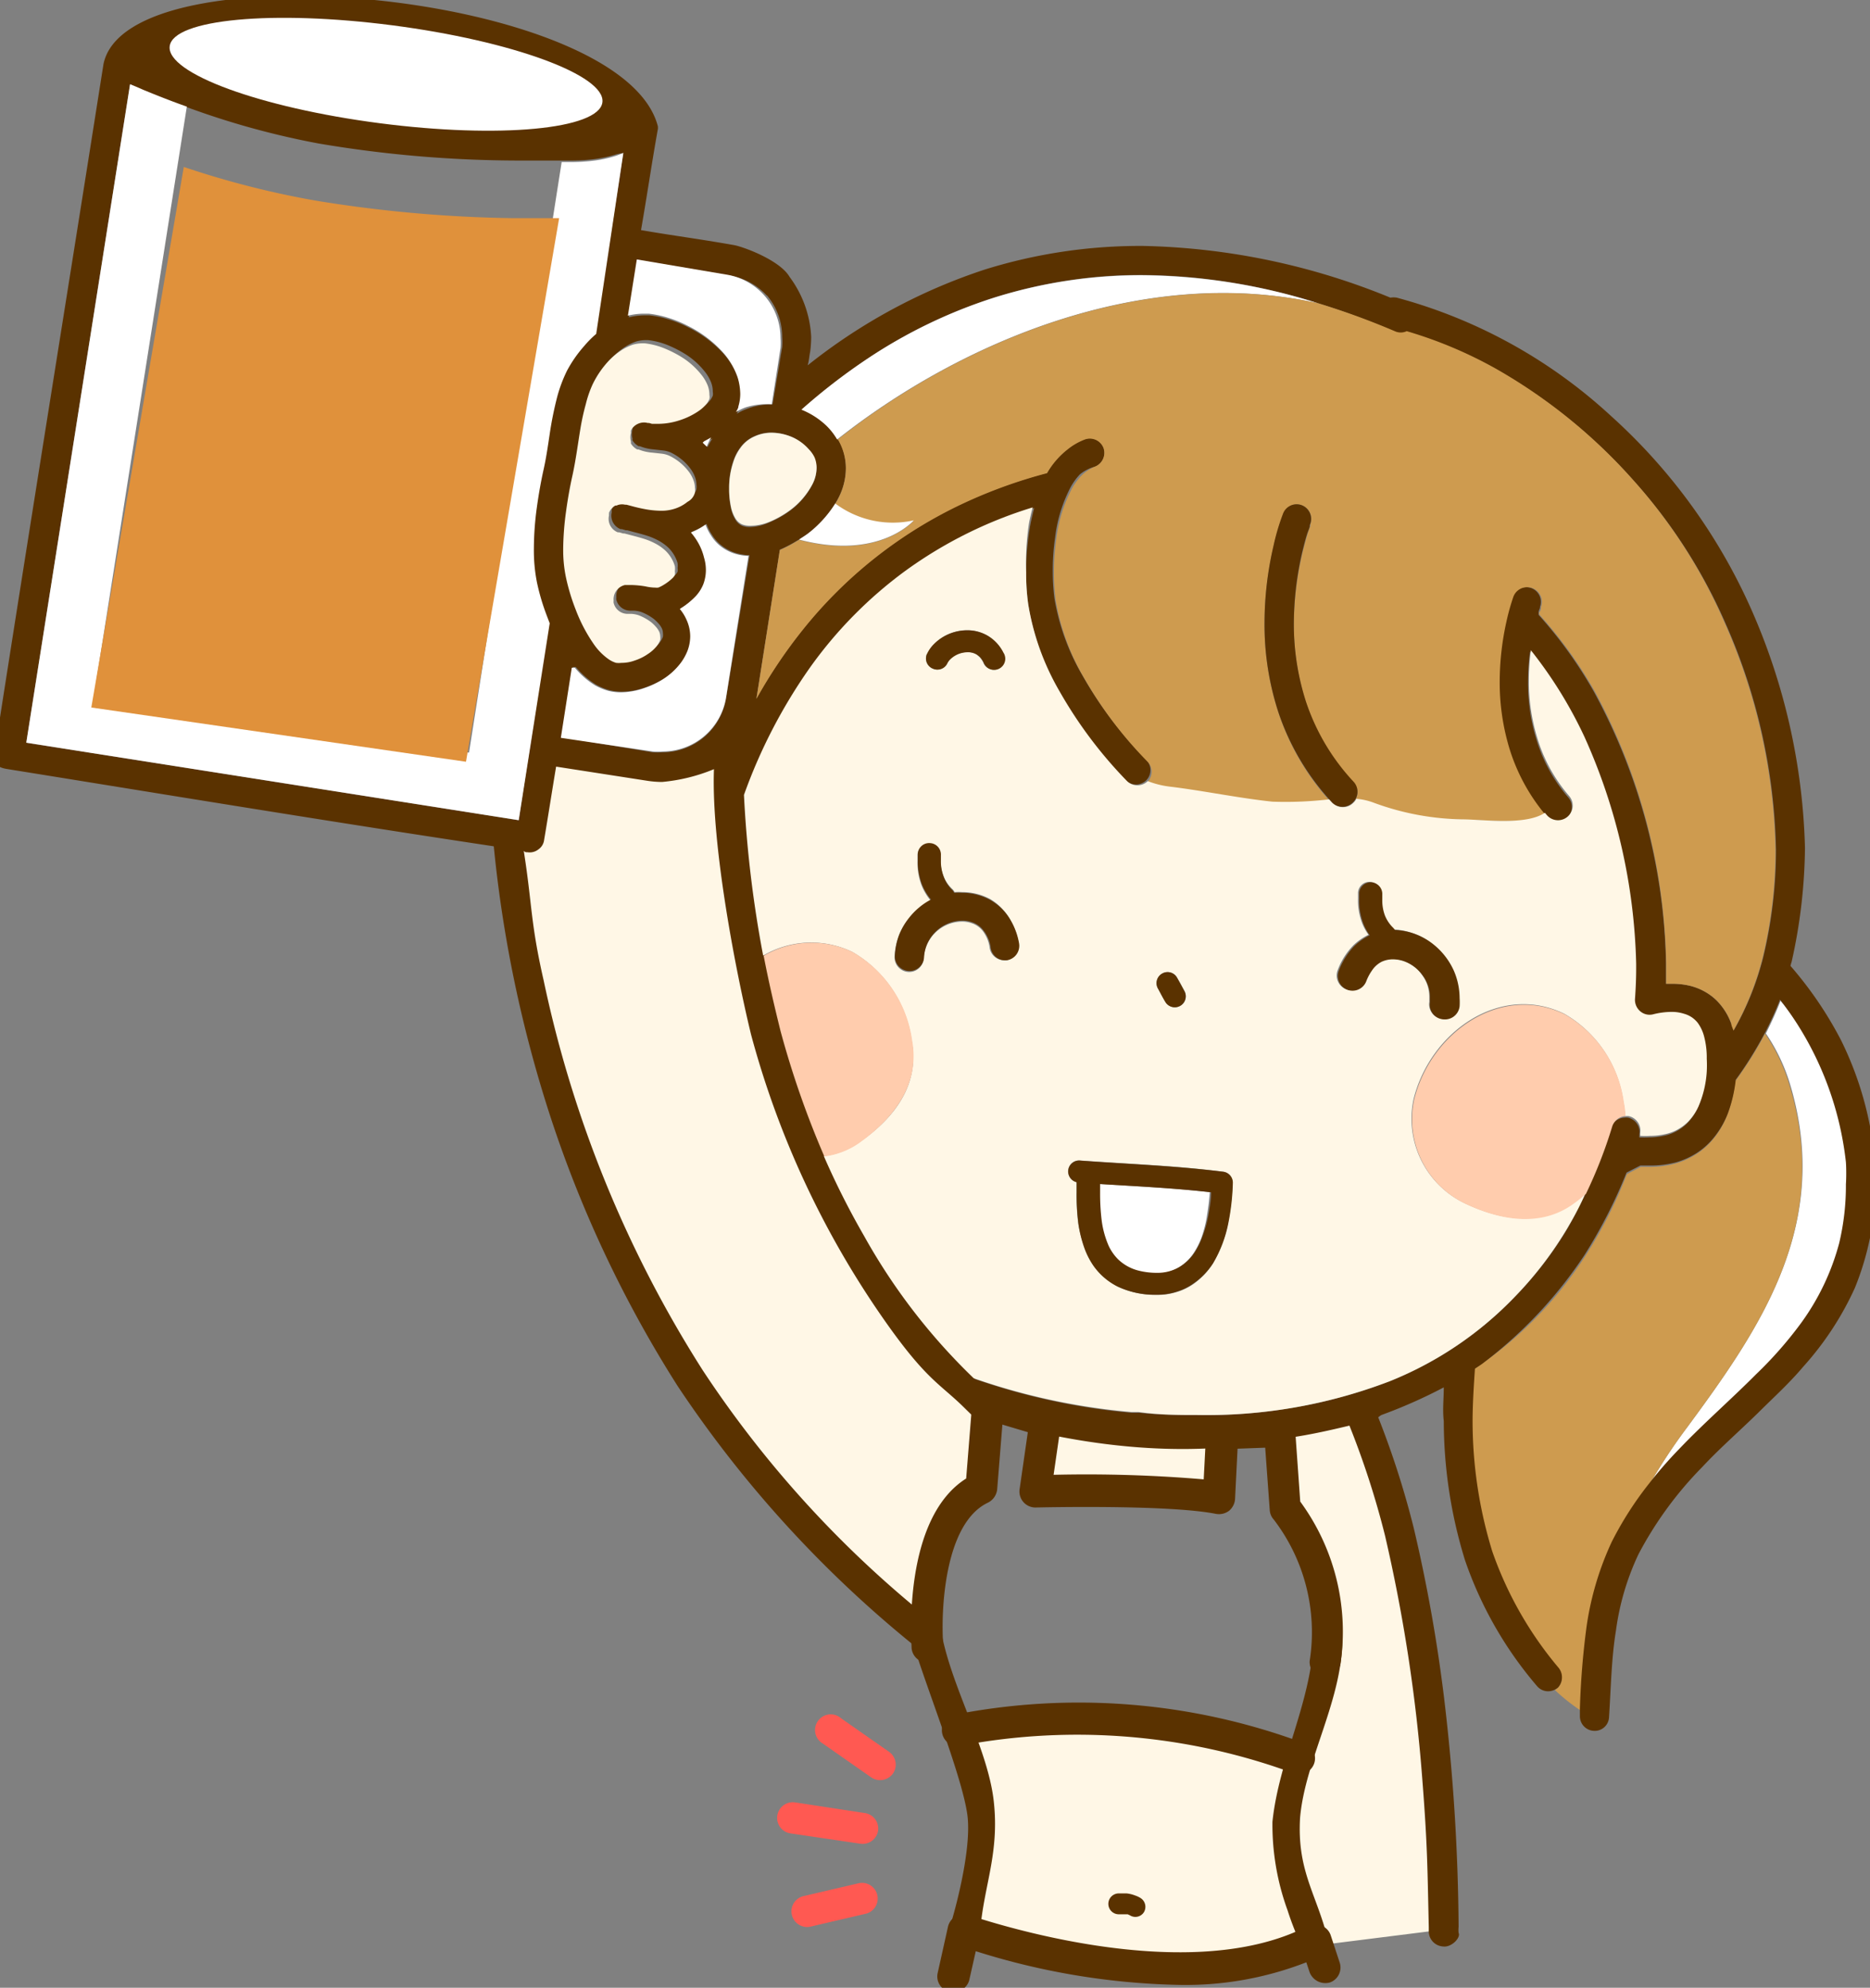 <svg id="圖層_1" data-name="圖層 1" xmlns="http://www.w3.org/2000/svg" viewBox="0 0 111 118"><rect x="0" y="0" width="111" height="118" fill="#808080" stroke="none"/><defs><style>.cls-1{fill:#fff7e6;}.cls-2{fill:#5a3200;}.cls-3{fill:#fff;}.cls-4{fill:#ce9b4f;}.cls-5{fill:#ffccad;}.cls-6{fill:#e0913b;}.cls-7{fill:#ff5952;}</style></defs><path class="cls-1" d="M76,84.85l4.47-1.2,1.94,4.47s4.8,19.61,3.33,26.42l-7.4.93a28.11,28.11,0,0,1-21-.86l1-6.34-1-5.34a24.84,24.84,0,0,1,12-.29s6.67.71,7.74,2.14c0,0,4.23-7.83-.67-15.39Z"/><polygon class="cls-1" points="61.96 84.31 61.59 88.52 72.2 88.92 72.37 85.55 61.96 84.31"/><path class="cls-1" d="M33.07,44.29l6.45,1.15,3-.8.8-.09s-1.78,23.8,15.34,38.76l-.4,5s-4.09,2.22-3,8.63c0,0-21.62-12.9-24.91-47.59l1,.2Z"/><path class="cls-2" d="M79.68,97.15a.85.85,0,0,0-1.7,0c-.1,3.83-2.06,7.24-2.45,11a14.87,14.87,0,0,0,.9,5.26,17.21,17.21,0,0,0,.64,1.69c.1.29.13.28.18.42s0,.08,0,.15a.38.38,0,0,0,0,.11c.3.38.62.71,1.12.45s.6-.64.46-1.24c0,0,0,.17-.09-.17-.68-2.5-1.75-3.87-1.57-6.91C77.47,104.45,79.73,100.86,79.68,97.15Z"/><path class="cls-3" d="M100.11,84.78a33.38,33.38,0,0,0-2.21,3.36c.58-.74,1.19-1.42,1.82-2.08,1.51-1.58,3.11-3,4.56-4.42a24.48,24.48,0,0,0,2.63-3,13.38,13.38,0,0,0,2.29-4.77,14.43,14.43,0,0,0,.41-3.5c0-.42,0-.86,0-1.31a17.34,17.34,0,0,0-3.6-9.25l-.32-.4c-.25.65-.55,1.3-.87,1.94a11,11,0,0,1,1.41,2.93C108.79,72.67,104.47,78.87,100.11,84.78Z"/><path class="cls-4" d="M95.7,91.58a19.25,19.25,0,0,1,2.2-3.44,33.38,33.38,0,0,1,2.21-3.36c4.36-5.91,8.68-12.11,6.07-20.49a11,11,0,0,0-1.41-2.93A21.35,21.35,0,0,1,103,64.18a8.14,8.14,0,0,1-.47,2,5.12,5.12,0,0,1-1,1.63,4.33,4.33,0,0,1-.85.71,4.61,4.61,0,0,1-1.23.55,5.68,5.68,0,0,1-1.52.2l-.54,0-.82.43a27.34,27.34,0,0,1-2.46,4.85A23.17,23.17,0,0,1,88,80.93l-.51.35c-.1,1-.15,2.1-.15,3.13a24.54,24.54,0,0,0,1.15,7.71,19.57,19.57,0,0,0,4,6.9.87.87,0,0,1-.08,1.23l-.11.08a11.16,11.16,0,0,0,1.52,1.21,45.84,45.84,0,0,1,.39-4.9A16.45,16.45,0,0,1,95.7,91.58Z"/><path class="cls-2" d="M76.45,85.36c1.24-.17,2.44-.44,3.65-.73a50.55,50.55,0,0,1,2.11,6.52,95.68,95.68,0,0,1,2.21,14.4c.32,4.07.31,5.42.39,8.85,0,.32,0,0,0,.19v.09h0a.9.9,0,0,0,.85.87c.5.07,1.06-.53.92-.8s0,0,0,0a1.73,1.73,0,0,1,0-.37,120.6,120.6,0,0,0-.86-13.57,92.46,92.46,0,0,0-1.8-10.09,52.35,52.35,0,0,0-2.11-6.58A1,1,0,0,1,82,84a29.91,29.91,0,0,0,3.7-1.64c0,.68-.08,1.33,0,2a28.11,28.11,0,0,0,1.26,8.26,22.91,22.91,0,0,0,4.29,7.49.86.86,0,0,0,1.1.16l.12-.08A.9.9,0,0,0,92.51,99a21.88,21.88,0,0,1-3.93-6.9,26.32,26.32,0,0,1-1.17-7.72c0-1,.07-2.09.14-3.13.16-.11.36-.23.51-.35a26.09,26.09,0,0,0,6-6.41,29.94,29.94,0,0,0,2.49-4.88l.82-.42.54,0A5.87,5.87,0,0,0,99.49,69a4.7,4.7,0,0,0,1.22-.55,4.28,4.28,0,0,0,.85-.72,5.31,5.31,0,0,0,1-1.63,8.26,8.26,0,0,0,.47-2,22.82,22.82,0,0,0,1.75-2.82,21,21,0,0,0,.88-1.94c.1.14.21.26.31.41a19.2,19.2,0,0,1,3.6,9.24,9.94,9.94,0,0,1,0,1.31,14.72,14.72,0,0,1-.4,3.5,14.29,14.29,0,0,1-2.29,4.78,23.43,23.43,0,0,1-2.64,3c-1.48,1.49-3.08,2.88-4.56,4.43a24.76,24.76,0,0,0-1.81,2.08,20.34,20.34,0,0,0-2.2,3.44,17.93,17.93,0,0,0-1.49,5,47.13,47.13,0,0,0-.4,4.9c0,.14,0,.28,0,.43a.87.87,0,0,0,.83.89.85.85,0,0,0,.9-.81c.11-1.7.14-3.51.41-5.14a15.3,15.3,0,0,1,1.34-4.54,21.89,21.89,0,0,1,3.78-5.17c1.11-1.19,2.29-2.2,3.45-3.35.87-.86,1.72-1.63,2.54-2.6a18.23,18.23,0,0,0,3.07-4.68,16.85,16.85,0,0,0,1.24-6.21c0-.41,0-1-.06-1.43a20.17,20.17,0,0,0-2-7.07,22.52,22.52,0,0,0-3-4.41,2.33,2.33,0,0,1,.07-.25,32.16,32.16,0,0,0,.79-6.76A37.37,37.37,0,0,0,104,36.28,34,34,0,0,0,95.6,24.67a30.36,30.36,0,0,0-12.69-7,1.17,1.17,0,0,0-.38,0,40.73,40.73,0,0,0-14.66-3.07A31,31,0,0,0,58.46,16a33.69,33.69,0,0,0-10.52,5.69c.08-.24.1-.59.15-.81a6.85,6.85,0,0,0,.06-.88,6.49,6.49,0,0,0-1.28-3.56c-.58-1-2.75-1.79-3.3-1.89h0c-2.22-.39-3.49-.54-5.52-.89.35-2,.64-4,1-6a.92.92,0,0,0,0-.16C37-.5,7.54-3.24,6.14,3.82,4,17.41,1.79,31.08-.32,44.65c-.1.63.1.9.73,1,9.56,1.54,19.32,3.15,28.9,4.59A75.59,75.59,0,0,0,32.6,66.07a70.71,70.71,0,0,0,7.63,16.22,68.75,68.75,0,0,0,14,15.37c.88,2.84,2.89,7.86,3.19,10.07S56.5,114,56.5,114c-.18,1.47.22,1.23.68,1.47s.78-.18,1-.53c0,0,0,0,0-.15s0,.22,0-.14c.21-2.69,1.15-4.6.81-7.7s-2.44-6.65-3.08-9.88a1.11,1.11,0,0,0-.22-.49,2,2,0,0,0-.2-.22A64,64,0,0,1,41.71,81.34,69.8,69.8,0,0,1,32.27,58.2c-.79-3.46-.67-4.44-1.18-7.69a.22.22,0,0,0,.21.08.83.83,0,0,0,.65-.16.8.8,0,0,0,.35-.58c.24-1.41.47-2.91.71-4.34l5.41.84a5.85,5.85,0,0,0,.88.07,10.46,10.46,0,0,0,3.08-.76c-.17,4.47,1.29,12,2.2,15.75A53.93,53.93,0,0,0,52.3,78.09c2.65,3.83,3.44,4,4.93,5.47s-.48-.53.39.38C63.5,85.8,70.29,86.74,76.45,85.36ZM97.16,57.27Zm5.6,3.5a3.76,3.76,0,0,0-.67-1.16,3.14,3.14,0,0,0-.67-.6,3.5,3.5,0,0,0-1.11-.49,4.62,4.62,0,0,0-1.07-.12h-.35c0-.34,0-.63,0-.83v-.37h0a35.07,35.07,0,0,0-4.28-16.14,25.72,25.72,0,0,0-3.28-4.56c0-.07,0-.12,0-.17s.06-.19.08-.24l0-.06h0a.87.87,0,0,0-1.64-.6h0a13.16,13.16,0,0,0-.41,1.47,16.55,16.55,0,0,0-.4,3.57,13.5,13.5,0,0,0,.57,3.94,11.31,11.31,0,0,0,2.12,3.93l.12.14a.87.87,0,1,0,1.32-1.14,9.4,9.4,0,0,1-1.89-3.44,11.4,11.4,0,0,1-.5-3.43,13.85,13.85,0,0,1,.12-1.78,25.77,25.77,0,0,1,3.18,5.14,34.67,34.67,0,0,1,3.07,13.46v.31c0,.35,0,1-.07,1.8a.89.89,0,0,0,.32.73.85.85,0,0,0,.77.17,4.54,4.54,0,0,1,1.06-.14,2.37,2.37,0,0,1,.76.11,1.58,1.58,0,0,1,.49.23,1.67,1.67,0,0,1,.31.29,2.36,2.36,0,0,1,.38.78,4.88,4.88,0,0,1,.17,1.37,7.1,7.1,0,0,1,0,.77,6.14,6.14,0,0,1-.5,2.08,3.22,3.22,0,0,1-.6.88,2.75,2.75,0,0,1-.52.41,2.62,2.62,0,0,1-.86.34,4,4,0,0,1-.89.1,5.11,5.11,0,0,1-.58,0l0-.17a.88.88,0,0,0-.67-1,.9.9,0,0,0-.23,0,.88.88,0,0,0-.79.61,28,28,0,0,1-1.56,4c-.31.65-.65,1.3-1,1.94A21.91,21.91,0,0,1,89.9,77,21.25,21.25,0,0,1,82.48,82a30.4,30.4,0,0,1-11.43,2c-1.08,0-2.21,0-3.39-.13H67.6l-.19,0h0l-.2,0h0a38.45,38.45,0,0,1-9.32-2,36,36,0,0,1-6.51-8.45,47.44,47.44,0,0,1-2.39-4.74,54.58,54.58,0,0,1-2.6-7.45c-.38-1.41-.73-2.9-1-4.46a69.31,69.31,0,0,1-1.14-9.54,31.51,31.51,0,0,1,3.89-7.52,25.32,25.32,0,0,1,5.7-5.79,25.59,25.59,0,0,1,7.55-3.76c-.08.29-.15.59-.21.88a15.79,15.79,0,0,0-.27,2.92,13.06,13.06,0,0,0,.12,1.87A15.17,15.17,0,0,0,62.81,41a26.06,26.06,0,0,0,4,5.32.88.88,0,0,0,1.23,0v0a.86.86,0,0,0,0-1.21,24.32,24.32,0,0,1-3.78-5,13.47,13.47,0,0,1-1.67-4.59,12.42,12.42,0,0,1-.1-1.62,13.3,13.3,0,0,1,.14-2,8.62,8.62,0,0,1,.8-2.74,3.71,3.71,0,0,1,.67-1A2.39,2.39,0,0,1,65,27.7a.88.88,0,0,0,.5-1.13.87.87,0,0,0-1.13-.49,3.74,3.74,0,0,0-1,.58,4.86,4.86,0,0,0-1.22,1.41,29.22,29.22,0,0,0-5,1.81,26.66,26.66,0,0,0-9.53,7.53,29.58,29.58,0,0,0-2.72,4.06l1.39-8.84a7.76,7.76,0,0,0,1-.52l.14-.08c.18-.12.36-.23.52-.35a6.22,6.22,0,0,0,.53-.45,6.9,6.9,0,0,0,1.1-1.34c.07-.12.14-.24.2-.36a3.88,3.88,0,0,0,.43-1.74,3.38,3.38,0,0,0-.41-1.61l-.07-.11a3.82,3.82,0,0,0-.66-.84,4.66,4.66,0,0,0-1.46-.93,36,36,0,0,1,4-3.08,29.94,29.94,0,0,1,7.35-3.54,29,29,0,0,1,8.85-1.36A35.25,35.25,0,0,1,78.23,18a44.74,44.74,0,0,1,4.59,1.7.84.84,0,0,0,.71,0,25.52,25.52,0,0,1,5.28,2.22,32.12,32.12,0,0,1,8.13,6.58A31.43,31.43,0,0,1,102.42,37a34.82,34.82,0,0,1,3,13.44,27.25,27.25,0,0,1-.75,6.35,17.18,17.18,0,0,1-1.76,4.38C102.85,61,102.8,60.9,102.76,60.77ZM30.58,9.53c.36,0,.76,0,1.17,0s1.08,0,1.62,0h.39a11.2,11.2,0,0,0,1.64-.1,7.43,7.43,0,0,0,1.22-.28L37,9.08,35.34,19.83a6.37,6.37,0,0,0-.73.74,7.61,7.61,0,0,0-1,1.44,8.55,8.55,0,0,0-.57,1.5,21.07,21.07,0,0,0-.46,2.26c-.11.74-.21,1.45-.36,2.1s-.29,1.44-.4,2.24a18.26,18.26,0,0,0-.18,2.46,9.76,9.76,0,0,0,.18,2,12.88,12.88,0,0,0,.47,1.67c.09.25.19.51.29.77L30.79,48.69,1.56,44.09,7.72,5q.37.19.78.36c.85.36,1.71.7,2.59,1a48.13,48.13,0,0,0,7.83,2.16A71.41,71.41,0,0,0,30.58,9.53Zm14.94,8A3.83,3.83,0,0,1,46.43,20a4,4,0,0,1,0,.6L45.86,24h0a4.28,4.28,0,0,0-1.57.29,3.11,3.11,0,0,0-.55.27c.05-.11.1-.23.14-.34a2.53,2.53,0,0,0,.11-.73h0a3.52,3.52,0,0,0-.16-1,4.37,4.37,0,0,0-.9-1.51,7,7,0,0,0-2.08-1.55,6.72,6.72,0,0,0-1.16-.47,6.11,6.11,0,0,0-1.14-.24h-.31a4,4,0,0,0-.92.12l.53-3.34,5.41.85A3.81,3.81,0,0,1,45.52,17.55Zm2.95,10.24a2.14,2.14,0,0,1-.25,1A4.54,4.54,0,0,1,47.28,30a4.67,4.67,0,0,1-.53.42,5.81,5.81,0,0,1-1.13.61,3,3,0,0,1-1.11.26,1.26,1.26,0,0,1-.46-.08.91.91,0,0,1-.24-.16,1,1,0,0,1-.17-.22,2.14,2.14,0,0,1-.24-.61,5.32,5.32,0,0,1-.12-1h0V29a4.87,4.87,0,0,1,.25-1.64,2.79,2.79,0,0,1,.41-.79,2,2,0,0,1,.83-.67,2.4,2.4,0,0,1,1-.22,3.14,3.14,0,0,1,1,.17,2.83,2.83,0,0,1,1.21.8,1.79,1.79,0,0,1,.33.53A1.53,1.53,0,0,1,48.47,27.79ZM40.24,30a2.53,2.53,0,0,1-.87.13,5.49,5.49,0,0,1-1-.11c-.26,0-.51-.11-.76-.18l-.27-.07-.08,0a.78.78,0,0,0-.5.05h0l-.07,0h0a.85.85,0,0,0-.38.43l0,.08a.24.24,0,0,0,0,.08.86.86,0,0,0,.52,1l.08,0,.24.07.08,0c.48.13.91.23,1.29.36a4,4,0,0,1,.62.28,2.77,2.77,0,0,1,.52.38,2.09,2.09,0,0,1,.43.59,1.81,1.81,0,0,1,.13.34,1.18,1.18,0,0,1,0,.29.67.67,0,0,1,0,.22.62.62,0,0,1-.13.18,3,3,0,0,1-.57.43,1.82,1.82,0,0,1-.28.14.68.68,0,0,1-.2,0h-.07a2.94,2.94,0,0,1-.5-.07,5.53,5.53,0,0,0-.81-.08h-.21l-.13,0h0l-.07,0a.87.87,0,0,0-.67.87.28.28,0,0,1,0,.09s0,.06,0,.08a.85.85,0,0,0,.88.67h.16a1.72,1.72,0,0,1,.44.08,3,3,0,0,1,.77.43,2.64,2.64,0,0,1,.29.29,1.24,1.24,0,0,1,.16.24.68.68,0,0,1,.07.29.93.93,0,0,1,0,.22,1.33,1.33,0,0,1-.29.46,2.14,2.14,0,0,1-.42.36,3,3,0,0,1-.8.4,2.24,2.24,0,0,1-.79.14,1.39,1.39,0,0,1-.32,0,1.55,1.55,0,0,1-.45-.22,3.55,3.55,0,0,1-.86-.87,9.47,9.47,0,0,1-1.08-2.05,12.22,12.22,0,0,1-.6-2,8,8,0,0,1-.15-1.62,17.13,17.13,0,0,1,.17-2.23c.1-.74.23-1.46.37-2.09.22-1,.34-2,.5-2.93.08-.46.18-.91.3-1.34a6.5,6.5,0,0,1,.45-1.19,5.63,5.63,0,0,1,1-1.44,4.39,4.39,0,0,1,.68-.56,3.11,3.11,0,0,1,.71-.35l-.25-.83.25.83a2.14,2.14,0,0,1,.54-.08h.15a4.39,4.39,0,0,1,1.25.33,6.89,6.89,0,0,1,1,.52,4.62,4.62,0,0,1,1.18,1.09,2.54,2.54,0,0,1,.32.57,1.58,1.58,0,0,1,.1.56h0a.62.62,0,0,1,0,.23,1.47,1.47,0,0,1-.13.24,2.13,2.13,0,0,1-.48.46,4.33,4.33,0,0,1-1.16.57,4.12,4.12,0,0,1-1.23.21H39l-.21,0-.17-.05h0l-.08,0h0a.87.87,0,0,0-1,.45.25.25,0,0,0,0,.07l0,.08a.94.94,0,0,0,0,.5h0l0,.06v0l0,.06h0a1,1,0,0,0,.37.35l.07,0,.17.06h0a2.88,2.88,0,0,0,.65.13l.55.06a1.57,1.57,0,0,1,.46.12,3.18,3.18,0,0,1,1.15.93,1.94,1.94,0,0,1,.29.52,1.33,1.33,0,0,1,.09.45.93.93,0,0,1,0,.29.86.86,0,0,1-.28.4A2.28,2.28,0,0,1,40.24,30ZM42,26.54l0,0-.24-.23.11-.05.42-.23A4.49,4.49,0,0,0,42,26.54ZM33.33,43.76,34,39.6l.18,0a5.39,5.39,0,0,0,.58.59,4.85,4.85,0,0,0,.63.46,3.73,3.73,0,0,0,.74.31,3,3,0,0,0,.78.1,4.23,4.23,0,0,0,1.36-.24,5.27,5.27,0,0,0,1-.45,4.06,4.06,0,0,0,1.2-1.06,3.16,3.16,0,0,0,.4-.72,2.48,2.48,0,0,0,.16-.86,2.4,2.4,0,0,0-.23-1,2.61,2.61,0,0,0-.39-.62l.19-.12a4.54,4.54,0,0,0,.66-.54,2.32,2.32,0,0,0,.54-.79,2.38,2.38,0,0,0,.16-.86,2.55,2.55,0,0,0-.11-.74,3.39,3.39,0,0,0-.42-1,3.64,3.64,0,0,0-.36-.49,4,4,0,0,0,.74-.38l.13-.09a2.74,2.74,0,0,0,.32.64,2.54,2.54,0,0,0,.47.56,2.67,2.67,0,0,0,.89.51,3,3,0,0,0,.87.15L43.1,41.44a3.82,3.82,0,0,1-3.76,3.22,4,4,0,0,1-.6,0Z"/><path class="cls-3" d="M78.23,18a35.25,35.25,0,0,0-10.46-1.66,29,29,0,0,0-8.85,1.36,29.94,29.94,0,0,0-7.35,3.54,36,36,0,0,0-4,3.08,4.66,4.66,0,0,1,1.46.93,3.82,3.82,0,0,1,.66.84C56.93,20.36,67.8,15.68,78.23,18Z"/><path class="cls-4" d="M104.64,56.8a27.25,27.25,0,0,0,.75-6.35,34.82,34.82,0,0,0-3-13.44,31.43,31.43,0,0,0-5.48-8.55,32.12,32.12,0,0,0-8.13-6.58,25.52,25.52,0,0,0-5.28-2.22.84.84,0,0,1-.71,0A44.74,44.74,0,0,0,78.23,18c-10.43-2.3-21.3,2.38-28.5,8.09l.07.11a3.38,3.38,0,0,1,.41,1.61,3.88,3.88,0,0,1-.43,1.74c-.06.12-.13.24-.2.36a5.71,5.71,0,0,0,4.66,1s-2.05,2.4-6.81,1.14l-.14.08a7.76,7.76,0,0,1-1,.52l-1.39,8.84a29.58,29.58,0,0,1,2.72-4.06,26.66,26.66,0,0,1,9.53-7.53,29.22,29.22,0,0,1,5-1.81,4.86,4.86,0,0,1,1.22-1.41,3.74,3.74,0,0,1,1-.58.87.87,0,0,1,1.13.49A.88.88,0,0,1,65,27.7a2.39,2.39,0,0,0-.83.56,3.71,3.71,0,0,0-.67,1A8.62,8.62,0,0,0,62.7,32a13.3,13.3,0,0,0-.14,2,12.42,12.42,0,0,0,.1,1.62,13.47,13.47,0,0,0,1.67,4.59,24.32,24.32,0,0,0,3.78,5,.86.86,0,0,1,0,1.21,5.29,5.29,0,0,0,1.33.33c1.92.23,4,.68,6.07.89a22.12,22.12,0,0,0,3.38-.14,14.72,14.72,0,0,1-3-5.18A16.78,16.78,0,0,1,75.06,37a20.25,20.25,0,0,1,.54-4.59,13,13,0,0,1,.56-1.88h0A.86.86,0,0,1,77.29,30a.87.87,0,0,1,.49,1.12h0l0,.08c0,.07-.06.18-.11.32s-.21.7-.34,1.23A19,19,0,0,0,76.8,37a15,15,0,0,0,.72,4.69,12.91,12.91,0,0,0,2.82,4.75.87.87,0,0,1,.14,1,3.77,3.77,0,0,1,1,.22,15.81,15.81,0,0,0,5.39,1c1.22,0,3.69.33,4.84-.32a11.31,11.31,0,0,1-2.12-3.93,13.5,13.5,0,0,1-.57-3.94,16.55,16.55,0,0,1,.4-3.57,13.16,13.16,0,0,1,.41-1.47h0a.87.87,0,0,1,1.64.6h0l0,.06s0,.13-.08.24,0,.1,0,.17a25.72,25.72,0,0,1,3.28,4.56A35.07,35.07,0,0,1,98.9,57.2h0v.37c0,.2,0,.49,0,.83h.35a4.62,4.62,0,0,1,1.07.12,3.5,3.5,0,0,1,1.11.49,3.14,3.14,0,0,1,.67.6,3.76,3.76,0,0,1,.67,1.16c0,.13.09.27.12.41A17.18,17.18,0,0,0,104.64,56.8Z"/><path class="cls-1" d="M86.9,48.64a15.81,15.81,0,0,1-5.39-1,3.77,3.77,0,0,0-1-.22.84.84,0,0,1-.18.24.87.87,0,0,1-1.23,0l-.19-.21a22.12,22.12,0,0,1-3.38.14c-2-.21-4.15-.66-6.07-.89a5.29,5.29,0,0,1-1.33-.33v0a.88.88,0,0,1-1.23,0,26.06,26.06,0,0,1-4-5.32,15.17,15.17,0,0,1-1.87-5.2,13.06,13.06,0,0,1-.12-1.87A15.79,15.79,0,0,1,61.09,31c.06-.29.13-.59.21-.88a25.59,25.59,0,0,0-7.55,3.76,25.32,25.32,0,0,0-5.7,5.79,31.51,31.51,0,0,0-3.89,7.52,69.31,69.31,0,0,0,1.14,9.54,5.62,5.62,0,0,1,5.29-.22,7.19,7.19,0,0,1,3.52,5.23c.51,2.62-1,4.59-3,6a4.61,4.61,0,0,1-2.21.89,47.44,47.44,0,0,0,2.39,4.74,36,36,0,0,0,6.51,8.45,38.45,38.45,0,0,0,9.32,2h0l.2,0h0l.19,0h.06C68.84,84,70,84,71.05,84a30.4,30.4,0,0,0,11.43-2A21.25,21.25,0,0,0,89.9,77a21.91,21.91,0,0,0,3.21-4.22c.38-.64.72-1.29,1-1.94a8,8,0,0,1-.71.57c-2,1.44-4.4,1-6.49,0a5.56,5.56,0,0,1-3-6.17c1-4,5.14-6.9,8.94-5.06a7.12,7.12,0,0,1,3.51,5.23,5,5,0,0,1,.1.85.9.9,0,0,1,.23,0,.88.88,0,0,1,.67,1l0,.17a5.11,5.11,0,0,0,.58,0,4,4,0,0,0,.89-.1,2.62,2.62,0,0,0,.86-.34,2.75,2.75,0,0,0,.52-.41,3.22,3.22,0,0,0,.6-.88,6.14,6.14,0,0,0,.5-2.08,7.1,7.1,0,0,0,0-.77,4.88,4.88,0,0,0-.17-1.37,2.36,2.36,0,0,0-.38-.78,1.67,1.67,0,0,0-.31-.29,1.58,1.58,0,0,0-.49-.23,2.37,2.37,0,0,0-.76-.11,4.54,4.54,0,0,0-1.06.14.85.85,0,0,1-.77-.17.89.89,0,0,1-.32-.73c.06-.83.07-1.45.07-1.8v-.31a34.67,34.67,0,0,0-3.07-13.46,25.77,25.77,0,0,0-3.18-5.14,13.85,13.85,0,0,0-.12,1.78,11.4,11.4,0,0,0,.5,3.43,9.4,9.4,0,0,0,1.89,3.44.87.87,0,1,1-1.32,1.14l-.12-.14C90.59,49,88.12,48.66,86.9,48.64ZM69,57.79a.64.64,0,0,1,.88.26c.15.26.29.52.43.78a.65.65,0,1,1-1.14.63c-.15-.26-.29-.53-.43-.78A.65.65,0,0,1,69,57.79Zm3.58,11.76a.65.65,0,0,1,.58.66,13.89,13.89,0,0,1-.27,2.4A7.48,7.48,0,0,1,72,75a4.28,4.28,0,0,1-1.17,1.23,3.42,3.42,0,0,1-.92.45,3.79,3.79,0,0,1-1.24.19h-.06a5.2,5.2,0,0,1-2.23-.48,3.87,3.87,0,0,1-1.44-1.23,4.55,4.55,0,0,1-.54-1.05A7.25,7.25,0,0,1,64,72.62a13.62,13.62,0,0,1-.1-1.85v-.59a.66.66,0,0,1-.5-.69.65.65,0,0,1,.7-.6C67,69.1,69.69,69.19,72.57,69.55ZM55.05,38.83a2,2,0,0,1,.41-.59A2.71,2.71,0,0,1,56,37.8a2.81,2.81,0,0,1,1.41-.39,2.37,2.37,0,0,1,1.19.32,2.41,2.41,0,0,1,.93,1,.66.66,0,1,1-1.17.59,1.42,1.42,0,0,0-.2-.3,1.24,1.24,0,0,0-.22-.18,1,1,0,0,0-.53-.13,1.51,1.51,0,0,0-.58.12,1.48,1.48,0,0,0-.46.31.85.85,0,0,0-.16.22.65.65,0,0,1-1.19-.54Zm3.28,16.43a1.38,1.38,0,0,0-.67-.46,1.69,1.69,0,0,0-.56-.09,2.3,2.3,0,0,0-1.16.33,2.33,2.33,0,0,0-.87.94,2.3,2.3,0,0,0-.24.9.86.86,0,0,1-.91.82.87.87,0,0,1-.82-.92,4.07,4.07,0,0,1,.25-1.22,3.92,3.92,0,0,1,.58-1,4.06,4.06,0,0,1,1.31-1.1,3.37,3.37,0,0,1-.54-.91,3.81,3.81,0,0,1-.24-1.43c0-.12,0-.25,0-.37a.67.67,0,0,1,.72-.64.68.68,0,0,1,.65.72c0,.1,0,.2,0,.29A2.57,2.57,0,0,0,56,52a2.12,2.12,0,0,0,.51.76.59.59,0,0,1,.15.2,3.55,3.55,0,0,1,.46,0,3.48,3.48,0,0,1,1.65.41A3.24,3.24,0,0,1,60,54.67a4.09,4.09,0,0,1,.46,1.3h0a.87.87,0,1,1-1.71.33A2.14,2.14,0,0,0,58.33,55.26ZM86.6,59.71a.88.88,0,0,1-1,.77.87.87,0,0,1-.76-1c0-.1,0-.2,0-.29a2.16,2.16,0,0,0-.42-1.3,2.31,2.31,0,0,0-1-.81,2,2,0,0,0-.78-.16,1.57,1.57,0,0,0-.68.15,1.54,1.54,0,0,0-.59.51,2.92,2.92,0,0,0-.34.64.87.87,0,0,1-1.63-.62,4.25,4.25,0,0,1,.93-1.48,3.66,3.66,0,0,1,.9-.63,3.17,3.17,0,0,1-.38-.7,3.81,3.81,0,0,1-.24-1.43c0-.12,0-.24,0-.37a.68.68,0,0,1,.72-.64.69.69,0,0,1,.65.72c0,.1,0,.2,0,.29a2.57,2.57,0,0,0,.15.94,2.12,2.12,0,0,0,.51.76l.1.12a3.93,3.93,0,0,1,2,.65,4.2,4.2,0,0,1,1.48,1.74,4.12,4.12,0,0,1,.34,1.62A4,4,0,0,1,86.6,59.71Z"/><path class="cls-2" d="M69.16,59.46a.65.65,0,1,0,1.14-.63c-.14-.26-.28-.52-.43-.78a.64.64,0,0,0-.88-.26.65.65,0,0,0-.26.89C68.87,58.93,69,59.2,69.16,59.46Z"/><path class="cls-2" d="M55.37,39.69a.65.65,0,0,0,.87-.32.85.85,0,0,1,.16-.22,1.48,1.48,0,0,1,.46-.31,1.51,1.51,0,0,1,.58-.12,1,1,0,0,1,.53.13,1.24,1.24,0,0,1,.22.18,1.42,1.42,0,0,1,.2.3.66.66,0,1,0,1.17-.59,2.41,2.41,0,0,0-.93-1,2.37,2.37,0,0,0-1.19-.32A2.81,2.81,0,0,0,56,37.8a2.71,2.71,0,0,0-.57.44,2,2,0,0,0-.41.59A.65.65,0,0,0,55.37,39.69Z"/><path class="cls-5" d="M51.14,67.75c1.94-1.42,3.48-3.39,3-6a7.19,7.19,0,0,0-3.52-5.23,5.62,5.62,0,0,0-5.29.22c.3,1.56.65,3.05,1,4.46a54.58,54.58,0,0,0,2.6,7.45A4.61,4.61,0,0,0,51.14,67.75Z"/><path class="cls-5" d="M96.39,65.44a7.12,7.12,0,0,0-3.51-5.23c-3.8-1.84-7.95,1.08-8.94,5.06a5.56,5.56,0,0,0,3,6.17c2.09,1,4.53,1.45,6.49,0a8,8,0,0,0,.71-.57,28,28,0,0,0,1.56-4,.88.88,0,0,1,.79-.61A5,5,0,0,0,96.39,65.44Z"/><path class="cls-3" d="M54.24,30.89a5.71,5.71,0,0,1-4.66-1,6.9,6.9,0,0,1-1.1,1.34,6.22,6.22,0,0,1-.53.45c-.16.12-.34.23-.52.35C52.19,33.29,54.24,30.89,54.24,30.89Z"/><path class="cls-2" d="M80.3,47.64a.84.84,0,0,0,.18-.24.87.87,0,0,0-.14-1,12.91,12.91,0,0,1-2.82-4.75A15,15,0,0,1,76.8,37a19,19,0,0,1,.49-4.19c.13-.53.25-1,.34-1.23s.09-.25.11-.32l0-.08h0A.87.87,0,0,0,77.29,30a.86.86,0,0,0-1.13.49h0a13,13,0,0,0-.56,1.88A20.25,20.25,0,0,0,75.06,37a16.78,16.78,0,0,0,.81,5.24,14.72,14.72,0,0,0,3,5.18l.19.21A.87.87,0,0,0,80.3,47.64Z"/><path class="cls-3" d="M71.66,72.06c.07-.43.12-.87.15-1.29-2.2-.25-4.35-.35-6.59-.49,0,.15,0,.32,0,.49a13.19,13.19,0,0,0,.09,1.64A5.52,5.52,0,0,0,65.72,74a2.86,2.86,0,0,0,.55.79,2.69,2.69,0,0,0,1.23.68,4.37,4.37,0,0,0,1.1.13h0A2.56,2.56,0,0,0,70,75.22a2.8,2.8,0,0,0,.9-.91,4.5,4.5,0,0,0,.43-.88A7.25,7.25,0,0,0,71.66,72.06Z"/><path class="cls-2" d="M63.41,69.49a.66.66,0,0,0,.5.69v.59a13.62,13.62,0,0,0,.1,1.85,7.25,7.25,0,0,0,.36,1.48,4.55,4.55,0,0,0,.54,1.05,3.87,3.87,0,0,0,1.44,1.23,5.2,5.2,0,0,0,2.23.48h.06a3.79,3.79,0,0,0,1.24-.19,3.42,3.42,0,0,0,.92-.45A4.28,4.28,0,0,0,72,75a7.48,7.48,0,0,0,.91-2.38,13.89,13.89,0,0,0,.27-2.4.65.65,0,0,0-.58-.66c-2.88-.36-5.6-.45-8.46-.66A.65.65,0,0,0,63.41,69.49ZM70,75.22a2.56,2.56,0,0,1-1.31.34h0a4.37,4.37,0,0,1-1.1-.13,2.69,2.69,0,0,1-1.23-.68,2.86,2.86,0,0,1-.55-.79,5.52,5.52,0,0,1-.42-1.54,13.19,13.19,0,0,1-.09-1.64c0-.17,0-.34,0-.49,2.24.14,4.39.24,6.59.49,0,.42-.08.86-.15,1.29a7.25,7.25,0,0,1-.38,1.37,4.5,4.5,0,0,1-.43.88A2.8,2.8,0,0,1,70,75.22Z"/><path class="cls-2" d="M59.8,57a.87.87,0,0,0,.69-1h0a4.09,4.09,0,0,0-.46-1.3,3.24,3.24,0,0,0-1.28-1.29A3.48,3.48,0,0,0,57.1,53a3.55,3.55,0,0,0-.46,0,.59.59,0,0,0-.15-.2A2.12,2.12,0,0,1,56,52a2.57,2.57,0,0,1-.15-.94c0-.09,0-.19,0-.29a.68.68,0,0,0-.65-.72.67.67,0,0,0-.72.64c0,.12,0,.25,0,.37a3.81,3.81,0,0,0,.24,1.43,3.37,3.37,0,0,0,.54.91,4.06,4.06,0,0,0-1.31,1.1,3.92,3.92,0,0,0-.58,1,4.07,4.07,0,0,0-.25,1.22.87.87,0,0,0,.82.92.86.86,0,0,0,.91-.82,2.3,2.3,0,0,1,.24-.9,2.33,2.33,0,0,1,.87-.94,2.3,2.3,0,0,1,1.16-.33,1.69,1.69,0,0,1,.56.09,1.38,1.38,0,0,1,.67.46,2.14,2.14,0,0,1,.45,1A.87.87,0,0,0,59.8,57Z"/><path class="cls-2" d="M84.81,55.86a3.93,3.93,0,0,0-2-.65l-.1-.12a2.12,2.12,0,0,1-.51-.76,2.57,2.57,0,0,1-.15-.94c0-.09,0-.19,0-.29a.69.69,0,0,0-.65-.72.68.68,0,0,0-.72.64c0,.13,0,.25,0,.37a3.81,3.81,0,0,0,.24,1.43,3.17,3.17,0,0,0,.38.7,3.66,3.66,0,0,0-.9.63,4.25,4.25,0,0,0-.93,1.48.87.87,0,0,0,1.63.62,2.92,2.92,0,0,1,.34-.64A1.54,1.54,0,0,1,82,57.1a1.57,1.57,0,0,1,.68-.15,2,2,0,0,1,.78.16,2.31,2.31,0,0,1,1,.81,2.16,2.16,0,0,1,.42,1.3c0,.09,0,.19,0,.29a.87.87,0,0,0,.76,1,.88.88,0,0,0,1-.77,4,4,0,0,0,0-.49,4.12,4.12,0,0,0-.34-1.62A4.2,4.2,0,0,0,84.81,55.86Z"/><path class="cls-3" d="M37.8,15.4l-.53,3.34a4,4,0,0,1,.92-.12h.31a6.11,6.11,0,0,1,1.14.24,6.72,6.72,0,0,1,1.16.47,7,7,0,0,1,2.08,1.55,4.37,4.37,0,0,1,.9,1.51,3.52,3.52,0,0,1,.16,1h0a2.53,2.53,0,0,1-.11.73c0,.11-.09.23-.14.34a3.11,3.11,0,0,1,.55-.27A4.28,4.28,0,0,1,45.81,24h0l.52-3.34a4,4,0,0,0,0-.6,3.82,3.82,0,0,0-3.22-3.76Z"/><path class="cls-3" d="M41.71,26.28l.24.23,0,0a4.49,4.49,0,0,1,.26-.54l-.42.23Z"/><path class="cls-3" d="M38.74,44.61a4,4,0,0,0,.6,0,3.82,3.82,0,0,0,3.76-3.22L44.43,33a3,3,0,0,1-.87-.15,2.67,2.67,0,0,1-.89-.51,2.54,2.54,0,0,1-.47-.56,2.74,2.74,0,0,1-.32-.64l-.13.09a4,4,0,0,1-.74.38,3.64,3.64,0,0,1,.36.49,3.39,3.39,0,0,1,.42,1,2.55,2.55,0,0,1,.11.74,2.38,2.38,0,0,1-.16.86,2.32,2.32,0,0,1-.54.79,4.54,4.54,0,0,1-.66.54l-.19.12a2.61,2.61,0,0,1,.39.62,2.4,2.4,0,0,1,.23,1,2.48,2.48,0,0,1-.16.86,3.16,3.16,0,0,1-.4.72,4.06,4.06,0,0,1-1.2,1.06,5.27,5.27,0,0,1-1,.45,4.23,4.23,0,0,1-1.36.24,3,3,0,0,1-.78-.1,3.73,3.73,0,0,1-.74-.31,4.85,4.85,0,0,1-.63-.46,5.39,5.39,0,0,1-.58-.59l-.18,0-.65,4.16Z"/><path class="cls-3" d="M32.63,37c-.1-.26-.2-.52-.29-.77a12.88,12.88,0,0,1-.47-1.67,9.76,9.76,0,0,1-.18-2,18.26,18.26,0,0,1,.18-2.46c.11-.8.25-1.57.4-2.24s.25-1.36.36-2.1a21.07,21.07,0,0,1,.46-2.26,8.55,8.55,0,0,1,.57-1.5,7.61,7.61,0,0,1,1-1.44,6.37,6.37,0,0,1,.73-.74L37,9.08l-.41.16a7.43,7.43,0,0,1-1.22.28,11.2,11.2,0,0,1-1.64.1h-.39L27.84,44.68,5.6,41.17,11.09,6.33c-.88-.31-1.74-.65-2.59-1Q8.1,5.15,7.72,5L1.56,44.09l29.23,4.6Z"/><path class="cls-6" d="M18.74,11.91a53.13,53.13,0,0,1-7.83-2L5.42,42l22.24,3.22,5.53-32.27c-.54,0-1.08,0-1.62,0l-1.17,0A78.8,78.8,0,0,1,18.74,11.91Zm3.44,3.51,1,.48"/><path class="cls-1" d="M48,26.66a2.83,2.83,0,0,0-1.21-.8,3.14,3.14,0,0,0-1-.17,2.4,2.4,0,0,0-1,.22,2,2,0,0,0-.83.67,2.79,2.79,0,0,0-.41.79A4.87,4.87,0,0,0,43.28,29v.14h0a5.32,5.32,0,0,0,.12,1,2.14,2.14,0,0,0,.24.61,1,1,0,0,0,.17.22.91.91,0,0,0,.24.16,1.26,1.26,0,0,0,.46.08A3,3,0,0,0,45.62,31a5.81,5.81,0,0,0,1.13-.61,4.67,4.67,0,0,0,.53-.42,4.54,4.54,0,0,0,.94-1.22,2.14,2.14,0,0,0,.25-1,1.53,1.53,0,0,0-.12-.6A1.79,1.79,0,0,0,48,26.66Z"/><path class="cls-1" d="M41.25,29.24a.93.93,0,0,0,0-.29,1.33,1.33,0,0,0-.09-.45,1.94,1.94,0,0,0-.29-.52,3.18,3.18,0,0,0-1.15-.93,1.57,1.57,0,0,0-.46-.12l-.55-.06a2.88,2.88,0,0,1-.65-.13h0l-.17-.06-.07,0a1,1,0,0,1-.37-.35h0l0-.06v0l0-.06h0a.94.94,0,0,1,0-.5l0-.08a.25.25,0,0,1,0-.07.87.87,0,0,1,1-.45h0l.08,0h0l.17.05.21,0h.2a4.12,4.12,0,0,0,1.23-.21,4.33,4.33,0,0,0,1.16-.57,2.13,2.13,0,0,0,.48-.46,1.47,1.47,0,0,0,.13-.24.62.62,0,0,0,0-.23h0a1.58,1.58,0,0,0-.1-.56,2.54,2.54,0,0,0-.32-.57,4.62,4.62,0,0,0-1.18-1.09,6.89,6.89,0,0,0-1-.52,4.39,4.39,0,0,0-1.25-.33h-.15a2.14,2.14,0,0,0-.54.08l-.25-.83.25.83a3.11,3.11,0,0,0-.71.35,4.39,4.39,0,0,0-.68.56,5.63,5.63,0,0,0-1,1.44A6.5,6.5,0,0,0,34.77,24c-.12.43-.22.88-.3,1.34-.16.94-.28,1.94-.5,2.93-.14.63-.27,1.35-.37,2.09a17.13,17.13,0,0,0-.17,2.23,8,8,0,0,0,.15,1.62,12.22,12.22,0,0,0,.6,2,9.47,9.47,0,0,0,1.08,2.05,3.55,3.55,0,0,0,.86.87,1.55,1.55,0,0,0,.45.22,1.39,1.39,0,0,0,.32,0,2.24,2.24,0,0,0,.79-.14,3,3,0,0,0,.8-.4,2.14,2.14,0,0,0,.42-.36,1.33,1.33,0,0,0,.29-.46.93.93,0,0,0,0-.22.68.68,0,0,0-.07-.29,1.24,1.24,0,0,0-.16-.24,2.64,2.64,0,0,0-.29-.29,3,3,0,0,0-.77-.43,1.72,1.72,0,0,0-.44-.08h-.16a.85.85,0,0,1-.88-.67s0,0,0-.08a.28.28,0,0,0,0-.09.87.87,0,0,1,.67-.87l.07,0h0l.13,0h.21a5.53,5.53,0,0,1,.81.08,2.94,2.94,0,0,0,.5.07h.07a.68.68,0,0,0,.2,0,1.82,1.82,0,0,0,.28-.14,3,3,0,0,0,.57-.43.62.62,0,0,0,.13-.18.67.67,0,0,0,0-.22,1.18,1.18,0,0,0,0-.29,1.81,1.81,0,0,0-.13-.34,2.09,2.09,0,0,0-.43-.59,2.77,2.77,0,0,0-.52-.38,4,4,0,0,0-.62-.28c-.38-.13-.81-.23-1.29-.36l-.08,0-.24-.07-.08,0a.86.86,0,0,1-.52-1,.24.24,0,0,1,0-.08l0-.08a.85.85,0,0,1,.38-.43h0l.07,0h0a.78.78,0,0,1,.5-.05l.08,0,.27.07c.25.07.5.13.76.18a5.49,5.49,0,0,0,1,.11,2.53,2.53,0,0,0,.87-.13,2.28,2.28,0,0,0,.73-.4A.86.86,0,0,0,41.25,29.24Z"/><ellipse class="cls-3" cx="22.92" cy="4.41" rx="2.93" ry="12.95" transform="translate(15.59 26.57) rotate(-82.6)"/><path class="cls-2" d="M77.11,105.27a1.13,1.13,0,0,1-.32,0,37.15,37.15,0,0,0-19.71-1.65.93.93,0,0,1-1.14-.67.94.94,0,0,1,.67-1.15,38.24,38.24,0,0,1,20.81,1.69.94.94,0,0,1-.31,1.83Z"/><path class="cls-2" d="M78.67,99.6h-.12a.94.94,0,0,1-.81-1,11,11,0,0,0-2.13-8.39.92.92,0,0,1-.24-.56l-.27-3.71L73.46,86,73.31,89a1,1,0,0,1-.36.69,1,1,0,0,1-.77.18c-2.86-.57-10.58-.38-10.66-.38a.95.95,0,0,1-1-1.07l.49-3.4-1.51-.45-.31,3.85a1,1,0,0,1-.54.78c-2.63,1.24-2.81,6.55-2.66,8.48a.94.94,0,0,1-1.88.15c0-.32-.56-7.66,3.24-10.06l.36-4.5a1,1,0,0,1,.41-.7,1,1,0,0,1,.8-.13l3.4,1a1,1,0,0,1,.67,1l-.45,3.11a82.54,82.54,0,0,1,8.91.27l.14-2.7a.93.93,0,0,1,.85-.88l3.4-.34a1,1,0,0,1,.7.22,1,1,0,0,1,.33.65l.31,4.37a13.06,13.06,0,0,1,2.39,9.63A1,1,0,0,1,78.67,99.6Z"/><path class="cls-7" d="M52.78,104l-2.86-2a.93.93,0,1,0-1.07,1.51l2.86,2a.94.94,0,0,0,1.29-.22A.93.93,0,0,0,52.78,104Z"/><path class="cls-7" d="M51,111.79l-3.26.76a.93.93,0,1,0,.42,1.81l3.26-.76a.93.93,0,0,0-.42-1.81Z"/><path class="cls-7" d="M52.12,108.69a.93.93,0,0,0-.78-1.06L47.21,107a.93.93,0,1,0-.27,1.84l4.13.61A.93.93,0,0,0,52.12,108.69Z"/><path class="cls-2" d="M67.71,112.68a1.5,1.5,0,0,0-.34-.16,1.91,1.91,0,0,0-.5-.12l-.46,0a.62.62,0,0,0,0,1.24l.41,0,.12,0,.13.06a.6.6,0,0,0,.84-.2A.62.62,0,0,0,67.71,112.68Z"/><path class="cls-2" d="M56.57,118.24l-.2,0a.93.93,0,0,1-.71-1.12l.61-2.74a.95.95,0,0,1,1.23-.69c.13,0,12.73,4.51,20.16.63a1,1,0,0,1,.79,0,.92.92,0,0,1,.54.57l.53,1.61a.94.94,0,0,1-.59,1.19,1,1,0,0,1-1.19-.6l-.2-.6a19.75,19.75,0,0,1-7.62,1.34,42.64,42.64,0,0,1-12-2l-.39,1.73A.94.94,0,0,1,56.57,118.24Z"/></svg>